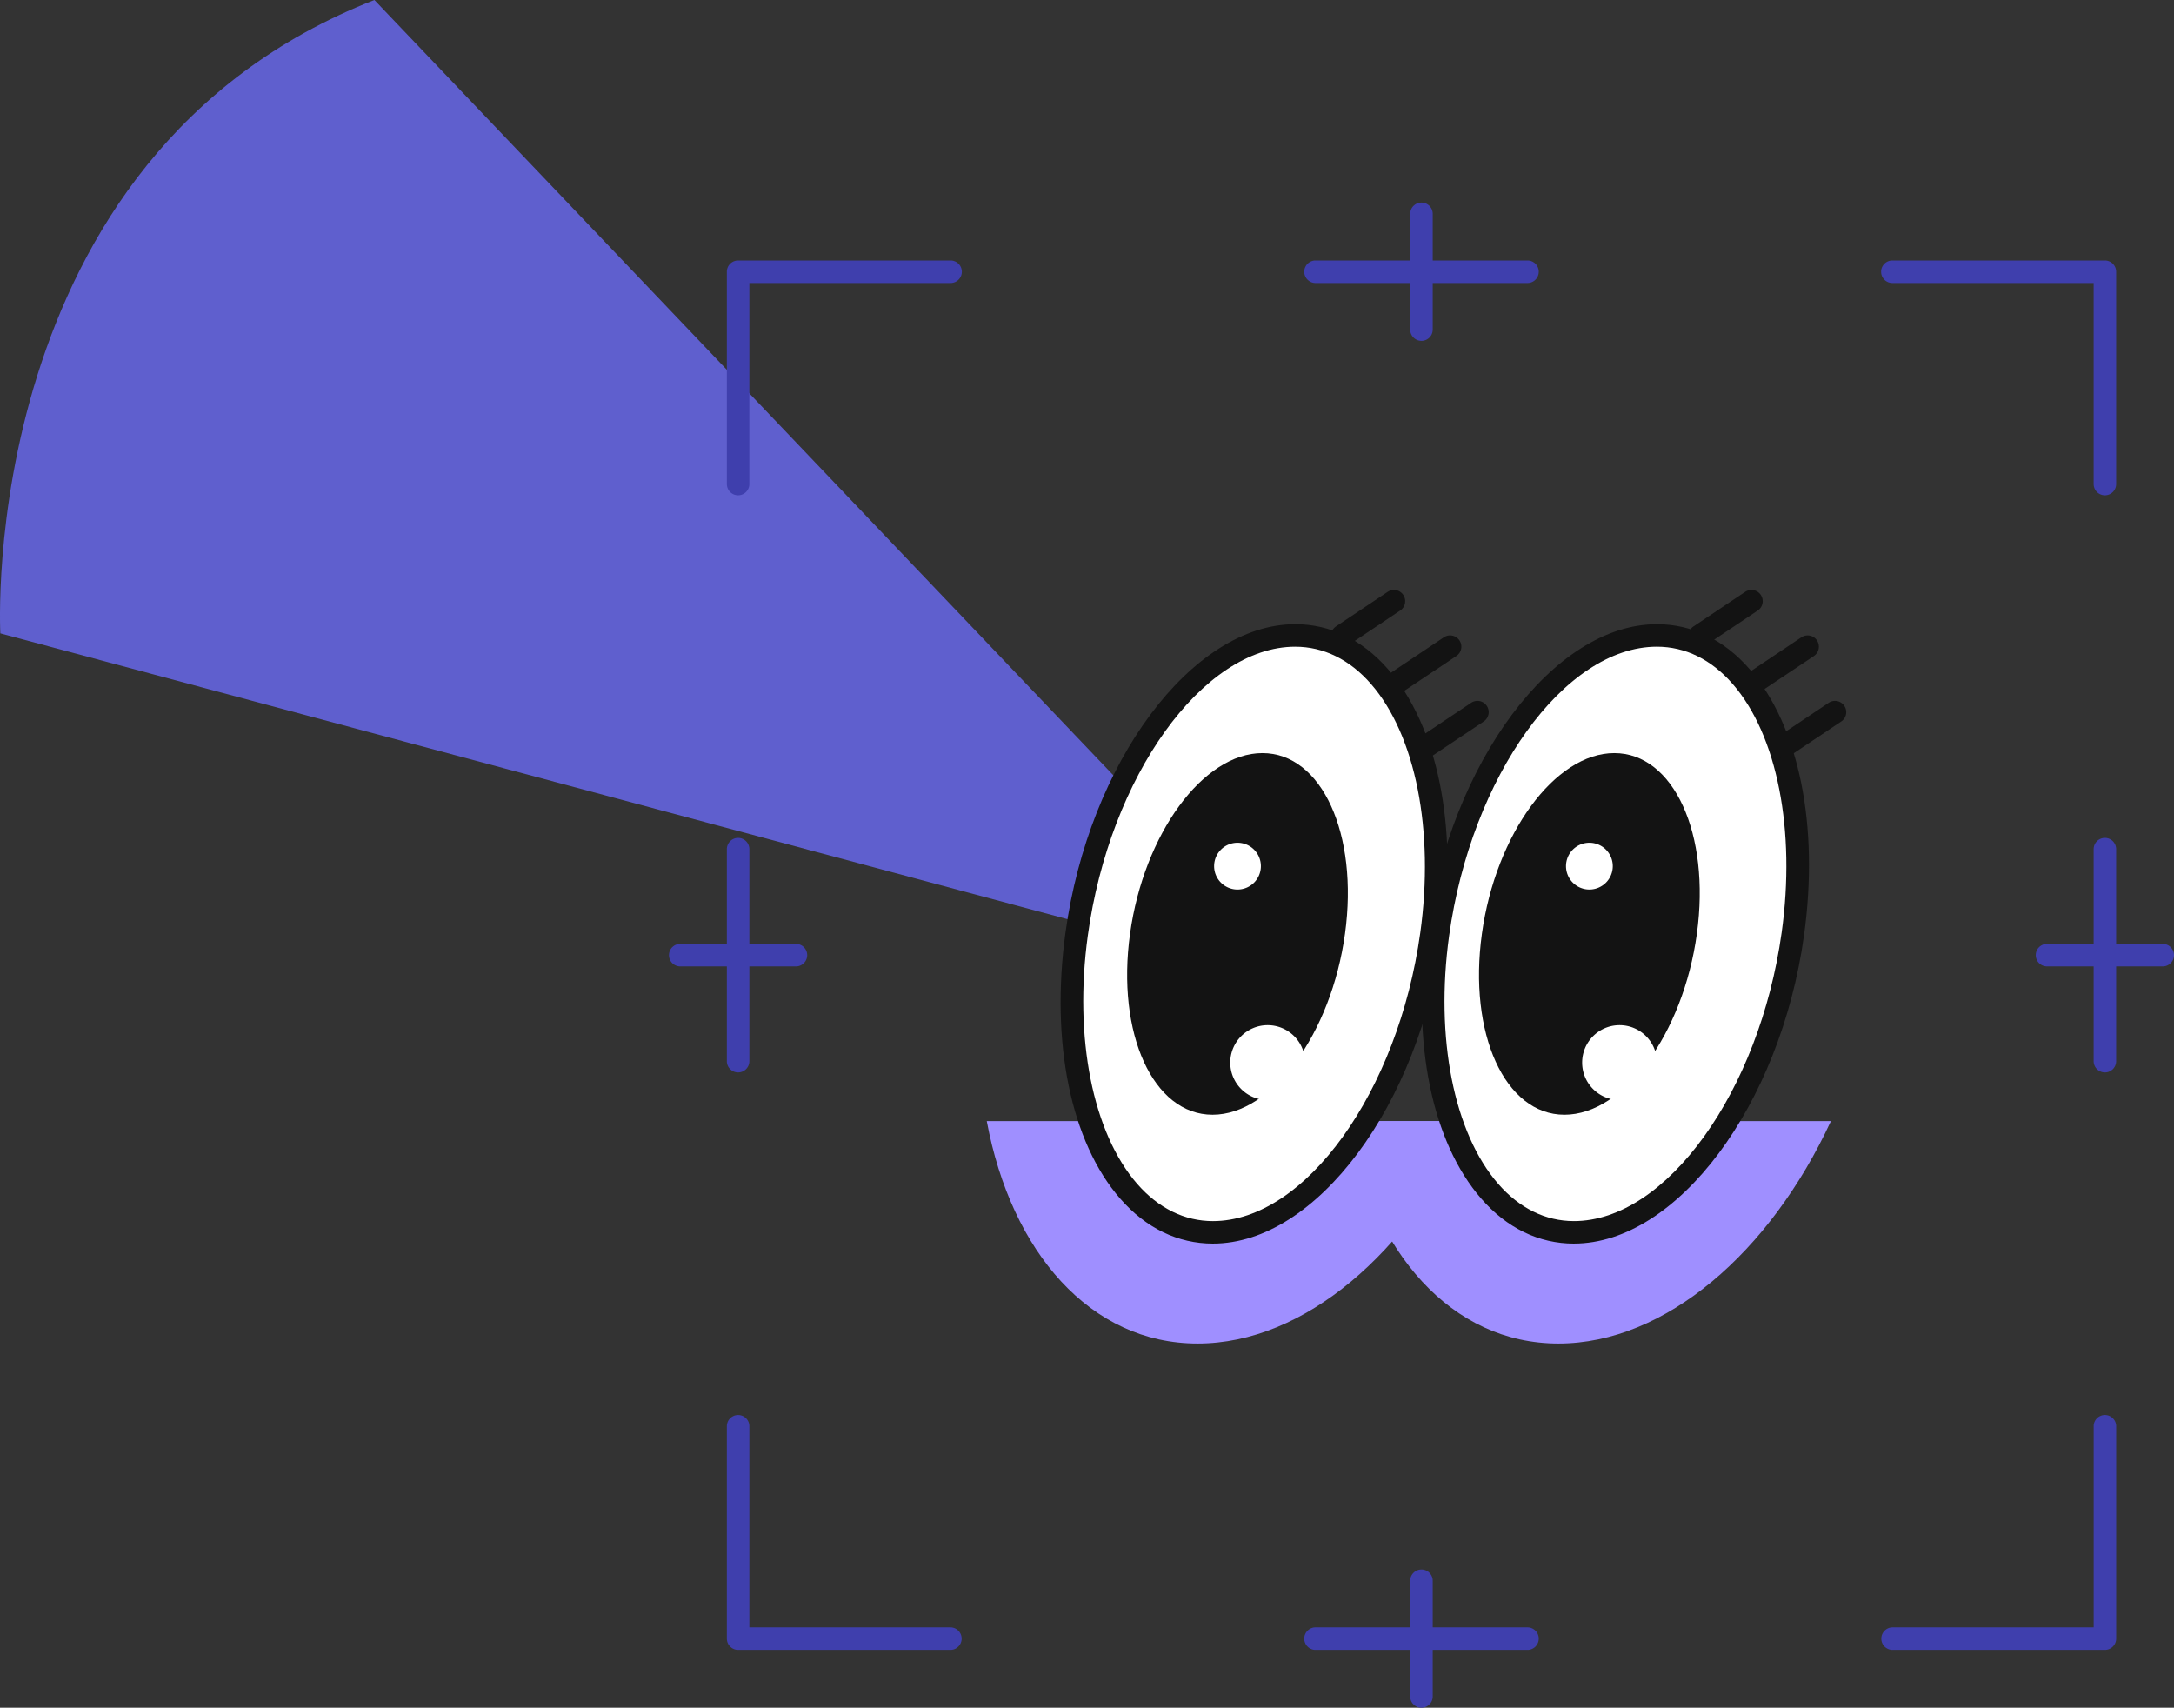 <svg xmlns="http://www.w3.org/2000/svg" xmlns:xlink="http://www.w3.org/1999/xlink" width="582.703" height="457.7" viewBox="0 0 582.703 457.7">
  <rect x="0" y="0" width="582.703" height="457.7" fill="#333333" stroke="none"/>
  <defs>
    <clipPath id="clip-path">
      <rect id="長方形_1" data-name="長方形 1" width="352.007" height="263.999" transform="translate(0 0.001)" fill="none"/>
    </clipPath>
    <clipPath id="clip-path-2">
      <rect id="長方形_3" data-name="長方形 3" width="403.401" height="403.407" fill="none"/>
    </clipPath>
  </defs>
  <g id="img" transform="translate(-986 -425.001)">
    <g id="ベクトルスマートオブジェクト" transform="translate(986 425)">
      <g id="グループ_2" data-name="グループ 2">
        <g id="グループ_1" data-name="グループ 1" clip-path="url(#clip-path)">
          <path id="パス_1" data-name="パス 1" d="M100.352,0,351.993,264,.091,169.756S-6.877,41.928,100.352,0" fill="#5f5fce"/>
        </g>
      </g>
    </g>
    <g id="ブルベ_フォーカスタイプ青クマ" data-name="ブルベ×フォーカスタイプ青クマ" transform="translate(1165.302 516.294)">
      <g id="グループ_5" data-name="グループ 5" transform="translate(0 -37)" clip-path="url(#clip-path-2)">
        <path id="パス_25" data-name="パス 25" d="M18.531,78.455a3.018,3.018,0,0,1-3.016-3.016V18.532a3.018,3.018,0,0,1,3.016-3.016h56.9a3.016,3.016,0,1,1,0,6.031H21.547V75.439a3.018,3.018,0,0,1-3.016,3.016" fill="#3f3fad"/>
        <path id="パス_26" data-name="パス 26" d="M384.882,78.455a3.018,3.018,0,0,1-3.017-3.016V21.547h-53.9a3.016,3.016,0,1,1,0-6.031h56.914a3.018,3.018,0,0,1,3.015,3.016V75.439a3.018,3.018,0,0,1-3.015,3.016" fill="#3f3fad"/>
        <path id="パス_27" data-name="パス 27" d="M384.882,387.9H327.968a3.016,3.016,0,0,1,0-6.032h53.9v-53.9a3.016,3.016,0,0,1,6.032,0v56.913a3.018,3.018,0,0,1-3.015,3.016" fill="#3f3fad"/>
        <path id="パス_28" data-name="パス 28" d="M75.433,387.9h-56.9a3.018,3.018,0,0,1-3.016-3.016V327.969a3.016,3.016,0,0,1,6.032,0v53.9H75.433a3.016,3.016,0,0,1,0,6.032" fill="#3f3fad"/>
        <path id="パス_29" data-name="パス 29" d="M384.882,233.132a3.018,3.018,0,0,1-3.017-3.016V173.3a3.016,3.016,0,0,1,6.032,0v56.819a3.018,3.018,0,0,1-3.015,3.016" fill="#3f3fad"/>
        <path id="パス_30" data-name="パス 30" d="M400.385,204.722H369.366a3.016,3.016,0,0,1,0-6.032h31.019a3.016,3.016,0,0,1,0,6.032" fill="#3f3fad"/>
        <path id="パス_31" data-name="パス 31" d="M18.531,233.132a3.018,3.018,0,0,1-3.016-3.016V173.3a3.016,3.016,0,0,1,6.032,0v56.819a3.018,3.018,0,0,1-3.016,3.016" fill="#3f3fad"/>
        <path id="パス_32" data-name="パス 32" d="M34.035,204.722H3.016a3.016,3.016,0,1,1,0-6.032H34.035a3.016,3.016,0,1,1,0,6.032" fill="#3f3fad"/>
        <path id="パス_33" data-name="パス 33" d="M230.116,387.9H173.3a3.016,3.016,0,0,1,0-6.032h56.819a3.016,3.016,0,1,1,0,6.032" fill="#3f3fad"/>
        <path id="パス_34" data-name="パス 34" d="M201.7,403.407a3.018,3.018,0,0,1-3.017-3.016V369.372a3.016,3.016,0,1,1,6.032,0v31.019a3.018,3.018,0,0,1-3.015,3.016" fill="#3f3fad"/>
        <path id="パス_35" data-name="パス 35" d="M230.116,21.547H173.3a3.016,3.016,0,0,1,0-6.032h56.819a3.016,3.016,0,1,1,0,6.032" fill="#3f3fad"/>
        <path id="パス_36" data-name="パス 36" d="M201.7,37.057a3.018,3.018,0,0,1-3.017-3.016V3.016a3.016,3.016,0,1,1,6.032,0V34.041a3.018,3.018,0,0,1-3.015,3.016" fill="#3f3fad"/>
        <path id="パス_37" data-name="パス 37" d="M85.181,246.174c6.557,35.2,27.853,59.624,56.512,59.624s56.693-24.426,72.96-59.624Z" fill="#9f8fff"/>
        <path id="パス_38" data-name="パス 38" d="M181.971,246.174c6.515,35.2,27.783,59.624,56.441,59.624s56.722-24.426,73.031-59.624Z" fill="#9f8fff"/>
        <path id="パス_39" data-name="パス 39" d="M301.228,196.093c6.177-44.2-10.123-80.077-36.415-80.077s-52.573,35.873-58.694,80.077c-6.114,44.152,10.2,79.9,36.439,79.9s52.5-35.753,58.67-79.9" fill="#fff"/>
        <path id="パス_40" data-name="パス 40" d="M242.557,279.013c-9.378,0-17.966-4.165-24.822-12.041-13.23-15.179-18.685-41.828-14.609-71.292C209.453,150.088,237.114,113,264.811,113c9.4,0,17.989,4.171,24.858,12.064,13.23,15.221,18.672,41.928,14.549,71.445-6.362,45.492-34.023,82.5-61.661,82.5m22.254-159.979c-24.8,0-49.786,34.754-55.7,77.471-3.793,27.349,1.261,52.831,13.171,66.509,5.678,6.521,12.688,9.967,20.275,9.967,24.74,0,49.727-34.677,55.676-77.306,3.841-27.4-1.189-52.938-13.124-66.651-5.678-6.538-12.7-9.99-20.3-9.99" fill="#131313"/>
        <path id="パス_41" data-name="パス 41" d="M204.378,196.093c6.125-44.2-10.218-80.077-36.51-80.077s-52.531,35.873-58.6,80.077c-6.062,44.152,10.3,79.9,36.534,79.9s52.457-35.753,58.575-79.9" fill="#fff"/>
        <path id="パス_42" data-name="パス 42" d="M145.8,279.013c-9.377,0-17.965-4.165-24.834-12.035-13.241-15.179-18.731-41.828-14.69-71.3C112.543,150.094,140.169,113,167.866,113c9.389,0,17.989,4.171,24.869,12.058,13.254,15.221,18.72,41.928,14.632,71.445-6.3,45.5-33.917,82.508-61.567,82.508m22.066-159.979c-24.8,0-49.751,34.754-55.606,77.471-3.758,27.349,1.32,52.831,13.254,66.509,5.69,6.521,12.7,9.967,20.286,9.967,24.752,0,49.68-34.677,55.583-77.3,3.805-27.4-1.261-52.943-13.207-66.656-5.69-6.538-12.711-9.99-20.31-9.99" fill="#131313"/>
        <path id="パス_43" data-name="パス 43" d="M123.586,195.955c-3.712,26.78,6.19,48.513,22.118,48.513s31.825-21.733,35.5-48.513c3.672-26.749-6.24-48.409-22.134-48.409s-31.781,21.66-35.486,48.409" fill="#131313"/>
        <path id="パス_44" data-name="パス 44" d="M150.448,230.5a10.029,10.029,0,1,0,10.029-10.029A10.029,10.029,0,0,0,150.448,230.5" fill="#fff"/>
        <path id="パス_45" data-name="パス 45" d="M146.12,177.844a6.268,6.268,0,1,0,6.268-6.268,6.268,6.268,0,0,0-6.268,6.268" fill="#fff"/>
        <path id="パス_46" data-name="パス 46" d="M217.9,195.955c-3.711,26.78,6.191,48.513,22.119,48.513s31.825-21.733,35.5-48.513c3.672-26.749-6.239-48.409-22.134-48.409s-31.781,21.66-35.487,48.409" fill="#131313"/>
        <path id="パス_47" data-name="パス 47" d="M244.766,230.5a10.029,10.029,0,1,0,10.029-10.029A10.029,10.029,0,0,0,244.766,230.5" fill="#fff"/>
        <path id="パス_48" data-name="パス 48" d="M240.438,177.844a6.268,6.268,0,1,0,6.268-6.268,6.268,6.268,0,0,0-6.268,6.268" fill="#fff"/>
        <path id="パス_49" data-name="パス 49" d="M202.843,148.857a3.014,3.014,0,0,1-1.673-5.525l13.819-9.248a3.016,3.016,0,1,1,3.346,5.018l-13.819,9.248a3,3,0,0,1-1.673.507" fill="#131313"/>
        <path id="パス_50" data-name="パス 50" d="M195.516,131.31a3.015,3.015,0,0,1-1.674-5.525l13.819-9.242a3.016,3.016,0,1,1,3.346,5.018L197.188,130.8a2.994,2.994,0,0,1-1.672.507" fill="#131313"/>
        <path id="パス_51" data-name="パス 51" d="M180.46,119.123a3.014,3.014,0,0,1-1.673-5.525l13.819-9.242a3.016,3.016,0,1,1,3.346,5.018l-13.819,9.242a3,3,0,0,1-1.673.507" fill="#131313"/>
        <path id="パス_52" data-name="パス 52" d="M298.669,148.857A3.014,3.014,0,0,1,297,143.332l13.819-9.248a3.016,3.016,0,1,1,3.346,5.018l-13.819,9.248a3,3,0,0,1-1.673.507" fill="#131313"/>
        <path id="パス_53" data-name="パス 53" d="M291.341,131.31a3.014,3.014,0,0,1-1.673-5.525l13.819-9.242a3.016,3.016,0,1,1,3.346,5.018L293.014,130.8a3,3,0,0,1-1.673.507" fill="#131313"/>
        <path id="パス_54" data-name="パス 54" d="M276.285,119.123a3.014,3.014,0,0,1-1.673-5.525l13.819-9.242a3.016,3.016,0,1,1,3.346,5.018l-13.819,9.242a3,3,0,0,1-1.673.507" fill="#131313"/>
      </g>
    </g>
  </g>
</svg>
